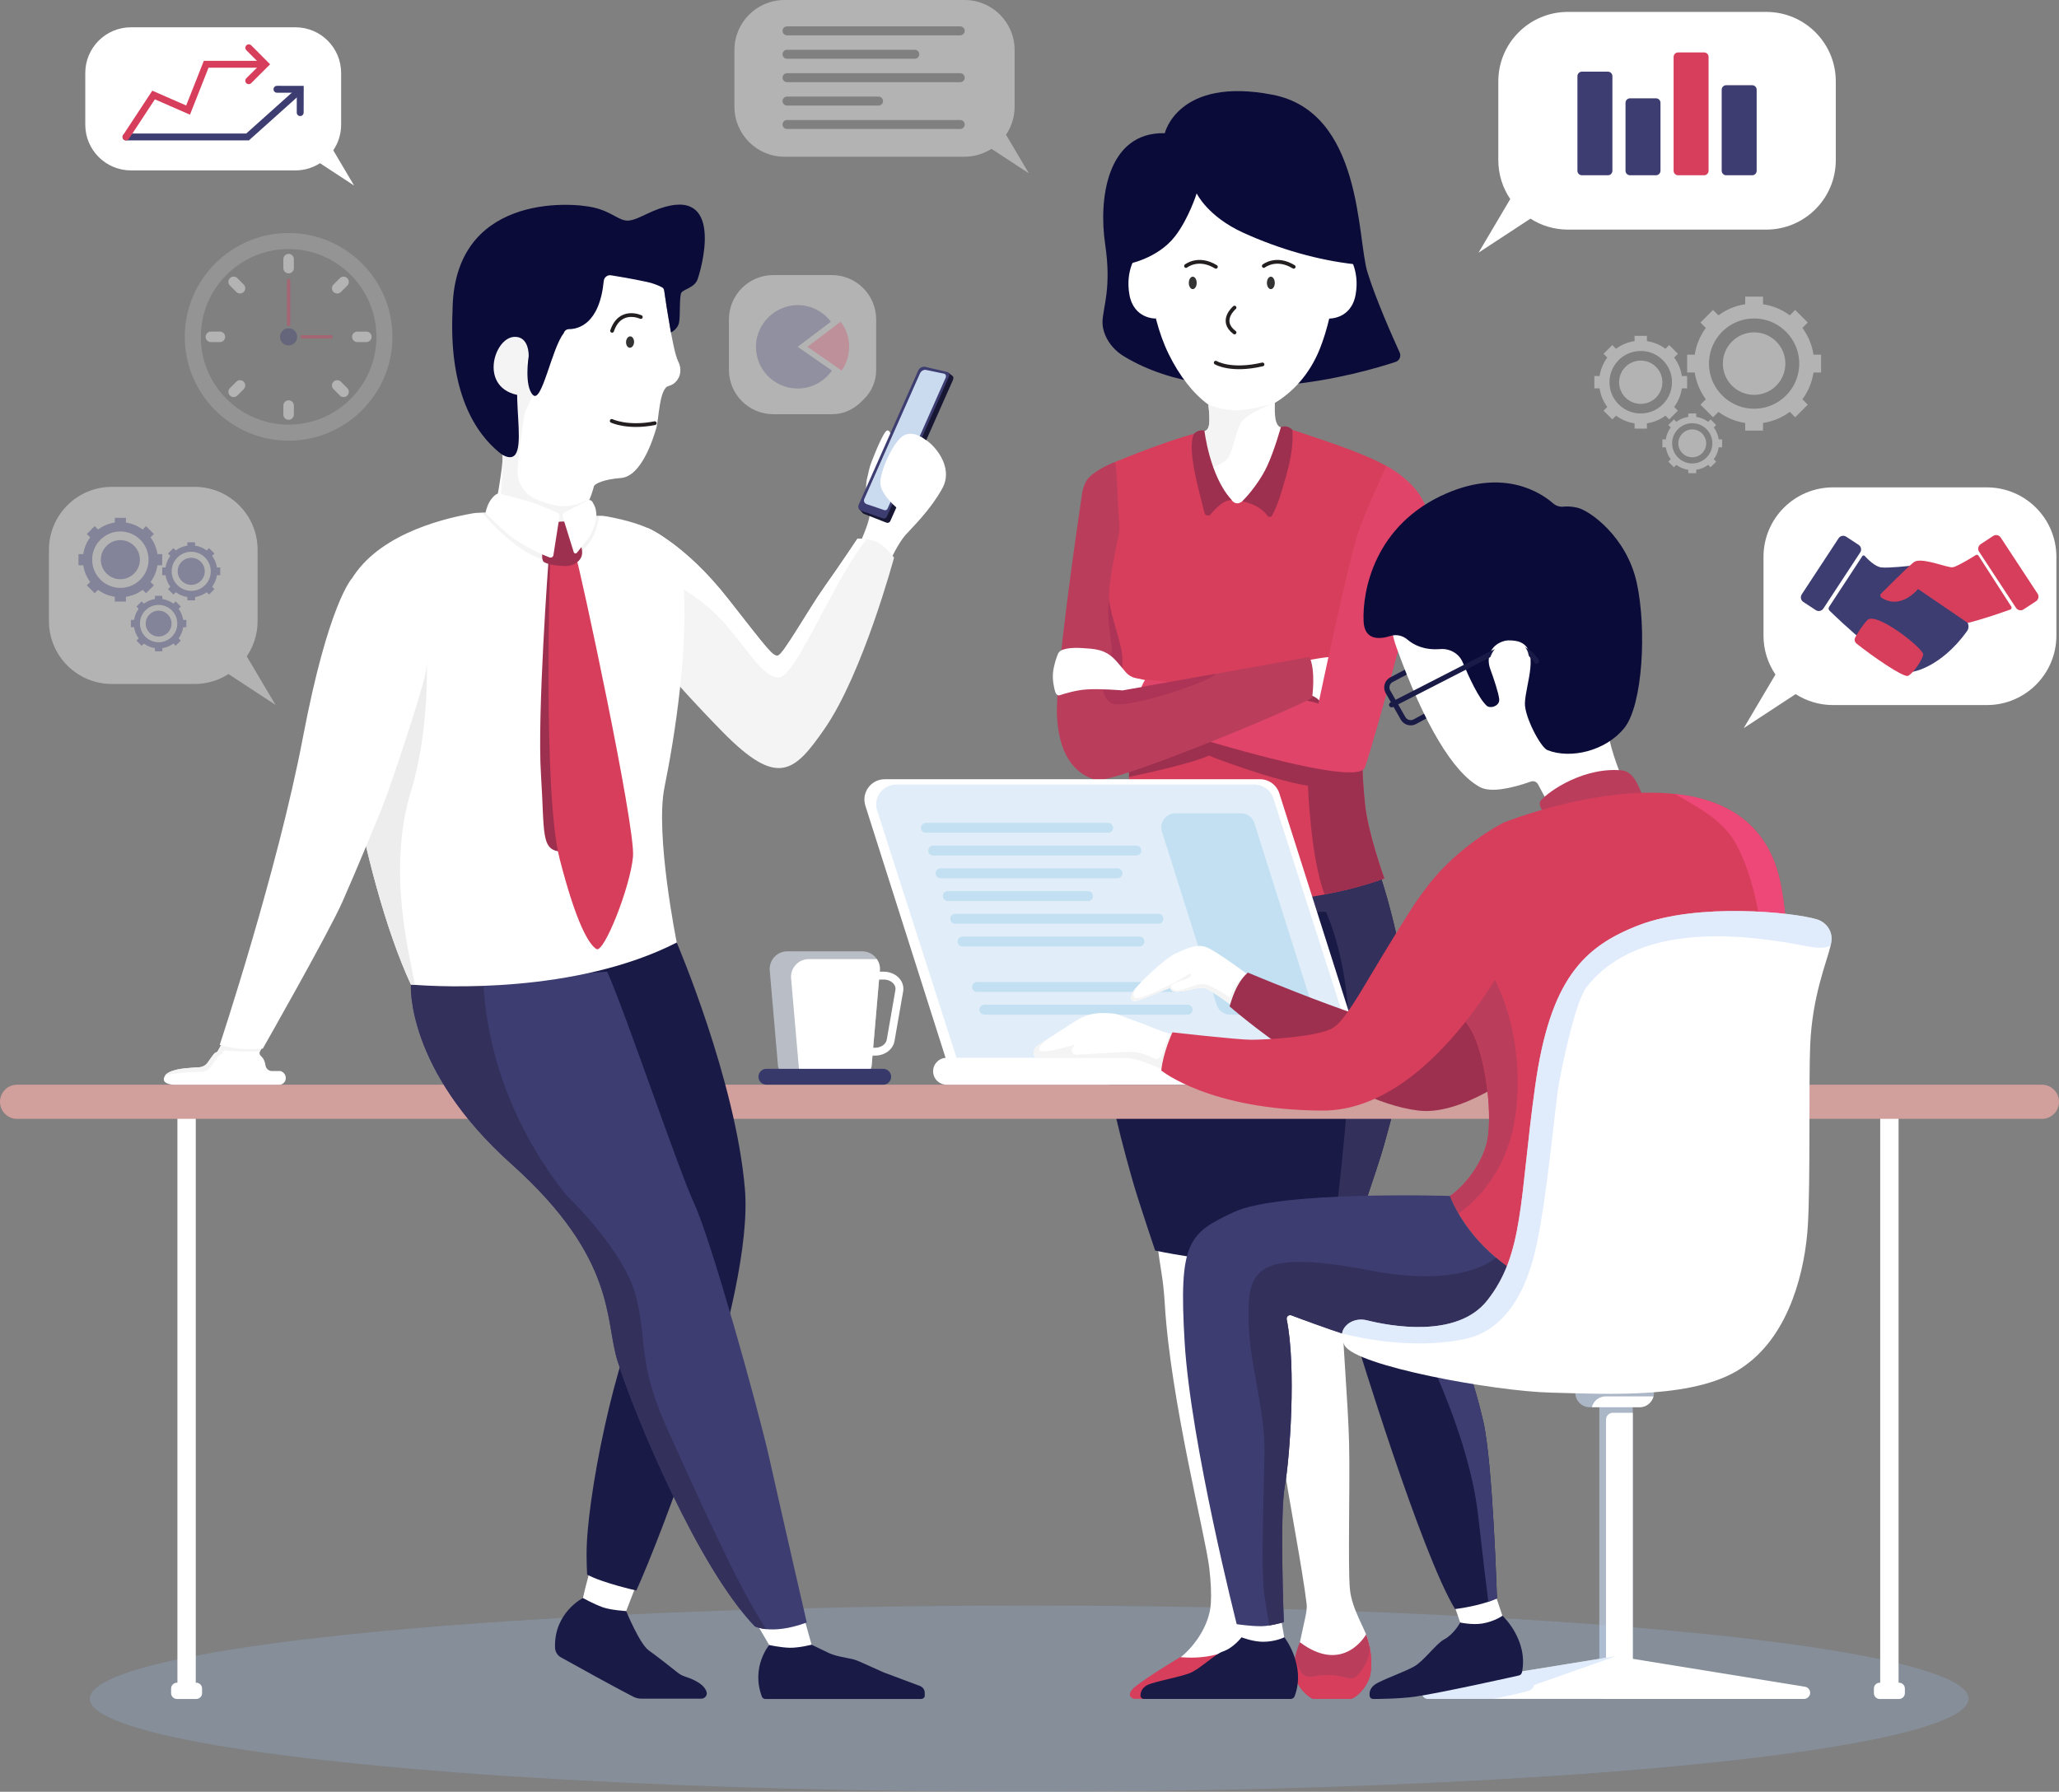<?xml version="1.0" encoding="utf-8"?>
<!-- Generator: Adobe Illustrator 16.0.0, SVG Export Plug-In . SVG Version: 6.00 Build 0)  -->
<!DOCTYPE svg PUBLIC "-//W3C//DTD SVG 1.1//EN" "http://www.w3.org/Graphics/SVG/1.1/DTD/svg11.dtd">
<svg version="1.1" id="OBJECTS" xmlns="http://www.w3.org/2000/svg" xmlns:xlink="http://www.w3.org/1999/xlink" x="0px" y="0px"
	 width="548.898px" height="477.697px" viewBox="0 0 548.898 477.697" enable-background="new 0 0 548.898 477.697"
	 xml:space="preserve">
<rect x="0" y="0" width="548.898" height="477.697" fill="#808080" stroke="none"/>
<g>
	<ellipse id="XMLID_397_" opacity="0.35" fill="#8FA9C9" cx="274.365" cy="452.875" rx="250.412" ry="24.822"/>
	<g>
		<path id="XMLID_453_" fill="#0B0B3A" d="M310.518,35.505c0,0,3.517-15.108,28.698-10.255
			c24.036,4.632,22.521,38.162,25.317,47.284c2.186,7.125,6.717,17.327,8.597,21.449c0.452,0.992-0.047,2.156-1.08,2.5
			c-8.884,2.953-46.595,14.015-72.315-1.414c-2.268-1.361-4.141-3.354-5.131-5.808c-0.444-1.099-0.748-2.33-0.693-3.586
			c0.175-4.02,2.447-8.915,0.699-20.627C292.861,53.335,294.959,35.155,310.518,35.505z"/>
		<path id="XMLID_458_" fill="#FFFFFF" d="M303.118,67.903c0,0-3.205,3.962-2.04,10.605c1.165,6.643,7.071,6.418,7.071,6.418
			l0.795-6.593l-1.749-11.595L303.118,67.903z"/>
		<path id="XMLID_459_" fill="#FFFFFF" d="M359.355,67.903c0,0,3.206,3.962,2.041,10.605c-1.167,6.643-7.071,6.418-7.071,6.418
			l-0.795-6.593l1.747-11.595L359.355,67.903z"/>
		<path id="XMLID_488_" fill="#FFFFFF" d="M365.112,439.196c0.167,0.982,0.141,1.692,0.098,3.986
			c-4.727,2.11-11.515,2.424-15.025,1.435c-2.089-0.592-3.678-1.25-4.545-2.667c0.819-3.823,1.79-8.305,2.216-10.221
			c0.419-1.889,0.601-3.091,0.476-4.07c-1.203-10.082-4.95-28.725-6.518-40.094c-1.58-11.355-5.091-39.688-5.369-43.675
			c-0.154-2.167-1.356-5.706-1.162-11.564c0.504-15.356,2.909-40.275,2.909-40.275s29.759-3.05,30.417,4.852
			s-8.56,35.829-8.56,35.829s-0.782,7.089-2.278,16.433c0,6.474,1.58,24.36,1.873,35.38c0.28,11.007-0.35,33.033,0.224,39.158
			c0.267,2.768,1.358,5.523,2.49,8.027C363.713,434.748,364.563,435.962,365.112,439.196z"/>
		<path id="XMLID_469_" fill="#FFFFFF" d="M308.479,330.873c0.731,7.382,1.567,8.909,2.036,16.795
			c1.518,25.541,10.831,61.611,11.858,70.365c0.449,3.827,0.581,6.939,0.41,9.539c-0.376,5.729-4.371,11.757-9.265,15.208
			c-5.644,3.979-11.107,6.863-9.469,8.128l10.918-2.545c3.238-0.754,6.336-1.983,9.207-3.657c3.997-2.333,11.073-2.193,13.815-5.029
			c0.212-9.906-3.059-9.629-3.407-15.922c-0.351-6.293-1.806-63.048-3.204-71.962c-0.526-3.354-0.423-2.848-1.022-6.256
			c-0.028-0.163-0.043-0.346-0.036-0.511c0.287-8.157,2.519-11.303,2.922-17.476C333.649,321.358,311.552,327.825,308.479,330.873z"
			/>
		<path id="XMLID_529_" fill="#1A1A47" d="M368.958,305.293c-1.623,5.816-9.314,28.122-9.314,28.122s-1.888,0.378-4.839,0.854
			c-5.327,0.895-14.109,2.14-21.311,2.14c-12.056,0-25.551-3.007-25.551-3.007s-4.182-12.377-5.763-17.788
			c-1.565-5.425-8.391-29.199-8.558-42.136c-0.14-10.362,2.992-29.605,4.251-36.835c0.308-1.791,0.503-2.84,0.503-2.84h69.687
			c0,0,5.538,16.069,6.964,33.145C375.909,277.645,373.572,288.833,368.958,305.293z"/>
		<path id="XMLID_526_" fill="#33305B" d="M368.958,305.293c-1.623,5.816-9.314,28.122-9.314,28.122s-1.888,0.378-4.839,0.854
			c1.26-9.244,4.798-36.569,4.951-55.197c0.181-22.726-6.293-36.011-6.293-36.011c-35.913,1.692-51.059-4.112-55.589-6.418
			c0.308-1.791,0.503-2.84,0.503-2.84h69.687c0,0,5.538,16.069,6.964,33.145C375.909,277.645,373.572,288.833,368.958,305.293z"/>
		<path id="XMLID_530_" fill="#D73E5C" d="M363.434,196.213c-0.363,6.824-0.363,9.705,0.436,18.025
			c0.726,7.665,5.172,19.957,5.172,19.957s-6.082,2.432-15.913,4.279c-13.496,2.572-34.04,4.056-55.604-3.272
			c0,0,3.344-12.055,3.456-28.052c0.026-2.182-0.016-4.435-0.141-6.741c-0.112-2.965-1.133-8.251-2.307-14.74
			c-0.225-1.217-0.448-2.475-0.672-3.776c-0.813-4.685-1.622-9.831-2.196-15.075c-0.573-5.259-0.922-10.615-0.783-15.719
			c-1.959-14.069,2.349-27.914,2.349-27.914s17.775-7.425,25.285-8.432c0,0,13.314-3.049,22.67,0.056
			c12.236,4.056,18.935,6.419,24.432,9.426c0.587,0.322,4.152,10.754,2.586,19.942c-2.293,13.467-5.677,31.941-7.495,43.045
			C363.98,191.653,363.505,194.911,363.434,196.213z"/>
		<path id="XMLID_524_" fill="#9E304F" d="M369.041,234.195c0,0-6.082,2.432-15.913,4.279c-3.749-9.664-4.448-28.976-4.448-28.976
			c-10.488-1.748-26.445-8.041-26.445-8.041c-4.195,1.986-17.172,4.825-21.255,5.692c0.026-2.182-0.016-4.435-0.141-6.741
			c-0.112-2.965-1.133-8.251-2.307-14.74c4.908-3.426,14.024,4.139,14.024,4.139l46.038-7.229c0,0,3.315,1.943,6.112,4.643
			c-0.727,4.433-1.202,7.691-1.273,8.993c-0.363,6.824-0.363,9.705,0.436,18.025C364.595,221.903,369.041,234.195,369.041,234.195z"
			/>
		<path id="XMLID_531_" fill="#FFFFFF" d="M357.365,60.323c0,6.755-1.356,22.459-5.594,32.864
			c-2.713,6.671-7.175,11.398-11.916,14.236c-0.055,2.699-0.111,6.251,1.776,6.545c0.546,1.203,1.23,1.51,0.866,3.398
			c-1.272,6.713-9.09,14.139-11.006,15.999c-1.915,1.859-3.117,0-3.117,0c-2.224-2.433-4.21-5.636-5.706-8.433
			c-0.966-1.818-1.722-3.468-2.196-4.629c-1.201-2.965,0.531-5.342,0.531-5.342c2.07-0.252,1.315-4.699,1.147-7.076
			c-4-2.854-7.775-7.734-10.587-13.467c-5.635-11.509-5.943-26.138-5.943-34.095c0-14.278,11.58-25.871,25.871-25.871
			C345.786,34.452,357.365,46.044,357.365,60.323z"/>
		<path id="XMLID_525_" fill="#F4F4F4" d="M339.507,107.549c-1.524,0.56-7.747,2.98-8.951,5.594
			c-1.356,3.007-2.125,7.874-3.397,9.245c-1.078,1.146-3.651,2.209-4.489,2.545c-0.966-1.818-1.722-3.468-2.196-4.629
			c-1.201-2.965,0.531-5.342,0.531-5.342c2.07-0.252,1.315-4.699,1.147-7.076c0,0,4.363,1.79,8.181,1.496
			C333.828,109.102,337.982,108.039,339.507,107.549z"/>
		<path id="XMLID_464_" fill="#FFFFFF" d="M348.962,175.979c0,0,4.107-0.788,5.418-0.788c1.312,0-2.446,11.756-2.446,11.756
			s-1.355-1.441-2.972-1.704c-1.618-0.262-1.006-9.133-1.006-9.133L348.962,175.979z"/>
		<path id="XMLID_461_" fill="#E04469" d="M369.62,124.229c0,0,11.699,6.014,10.999,15.104c-0.698,9.09-14.392,58.744-16.754,65.271
			c-2.361,6.525-62.028-13.285-62.028-13.285s1.863-7.981,3.496-10.168c0,0,40.788,4.34,46.15,6.438c0,0,8.272-39.39,10.837-46.383
			C364.883,134.213,369.62,124.229,369.62,124.229z"/>
		<path id="XMLID_528_" fill="#BA3E5C" d="M349.785,186.074c-6.195,3.496-53.31,23.075-57.673,21.858
			c-4.378-1.23-9.621-5.076-10.321-16.613c-0.614-10.238,5.315-50.583,6.699-59.925c0.182-1.231,0.867-3.146,1.762-4.028
			c0.294-0.293,0.602-0.629,0.91-0.867c2.993-2.266,6.067-3.315,6.067-3.315c0.588,1.329,0.435,6.783,1.161,16.362
			c0.085,1.09,0.015,2.182-0.209,3.245c-1.175,5.58-2.601,12.852-2.518,16.712c0,0.224,0.015,0.447,0.042,0.699
			c0.406,4.056,3.413,11.747,3.469,14.991c0.098,7.664,0.07,8.741,0.056,8.866c1.693-0.28,7.564-1.329,14.74-2.601
			c14.81-2.657,35.114-6.307,35.114-6.307C350.848,178.899,349.785,186.074,349.785,186.074z"/>
		<path id="XMLID_456_" fill="#0B0B3A" d="M300.379,70.467c0,0,8.186-1.382,12.907-7.517c3.635-4.72,5.732-11.392,5.732-11.392
			s2.861,6.147,12.476,10.518c9.614,4.37,20.055,7.341,29.781,8.391c0,0,0.636-22.375-6.706-31.466
			c-7.343-9.09-26.396-14.334-39.332-6.468C302.301,40.399,300.379,70.467,300.379,70.467z"/>
		<path id="XMLID_468_" fill="#DBDBDB" d="M337.085,431.734"/>
		<path id="XMLID_470_" fill="#D73E5C" d="M337.085,431.734c0,0-5.86,11.582-22.474,10.069c0,0-8.726,5.26-11.784,7.707
			c-3.06,2.447-0.962,3.407-0.437,3.407h13.102c1.024,0,2.01-0.336,2.813-0.97c1.2-0.946,3.36-2.478,6.547-4.128
			c2.847-1.473,4.576-2.159,6.517-2.719c0.594-0.173,1.208,0.206,1.314,0.815l0.771,7.001h3.612c0,0,0.873-5.054,1.098-11.143
			C339.128,437.841,339.784,435.306,337.085,431.734z"/>
		<polygon id="XMLID_480_" fill="#8C8C8C" points="348.044,448.46 349.967,452.917 359.844,452.917 360.63,448.46 		"/>
		<path id="XMLID_500_" fill="#BA3E5C" d="M365.309,446.622c-0.783,2.714-2.868,5.412-5.035,6.294h-10.307
			c-1.874-0.868-4.181-3.441-4.782-6.083c-0.377-1.665-0.225-3.47,0.083-5.021c0.463-2.253,1.259-3.987,1.259-3.987
			c11.679,8.77,17.662-2.083,17.662-2.083s0.533,1.176,0.924,3.161C365.504,440.819,365.756,443.49,365.309,446.622z"/>
		<path id="XMLID_498_" fill="#D73E5C" d="M365.309,446.622c-0.783,2.714-2.868,5.412-5.035,6.294h-10.307
			c-1.874-0.868-4.181-3.441-4.782-6.083c-0.377-1.665-0.225-3.47,0.083-5.021l0.015,0.014c0,0,0.448,2.165,1.47,3.841
			c0.68,1.117,2.041,1.567,3.318,1.291c2.566-0.557,6.032-0.567,8.974,0.354c0.891,0.277,1.888,0.188,2.59-0.426
			c0.548-0.478,0.952-1.106,1.485-1.73c0.6-1.035,2.025-2.873,1.993-5.609v-0.643C365.504,440.819,365.756,443.49,365.309,446.622z"
			/>
		<path id="XMLID_465_" fill="#9E304F" d="M321.088,114.796c0,0,1.347,12.061,7.285,18.573c0,0-1.97-0.65-5.634,3.758
			c-0.497,0.6-1.47,0.37-1.646-0.39c-1.137-4.903-4.862-16.91-2.791-21.084C318.303,115.653,319.358,114.412,321.088,114.796z"/>
		<path id="XMLID_452_" fill="#9E304F" d="M341.449,113.904c0,0-1.668,6.105-3.632,10.325c-2.476,5.322-6.622,9.402-6.622,9.402
			s4.578,0.848,6.697,3.863c0.351,0.5,1.021,0.38,1.303-0.162c1.376-2.652,2.16-5.056,3.691-10.519
			c1.745-6.225,1.816-9.64,1.612-12.219C344.499,114.595,343.295,113.12,341.449,113.904z"/>
		<path id="XMLID_523_" fill="#AD3457" d="M295.888,187.29c-4.772-4.072,0.923-11.844,0.518-14.557
			c-0.392-2.714-0.392-3.175-0.741-5.916c-0.167-1.301-0.433-4.699,0.042-6.615c0.406,4.056,3.413,11.747,3.469,14.991
			c0.098,7.664,0.07,8.741,0.056,8.866c1.693-0.28,17.492-3.111,24.666-4.383C325.574,180.558,299.102,190.031,295.888,187.29z"/>
		<path id="XMLID_462_" fill="#FFFFFF" d="M304.289,183.179l-5.051,0.888c0,0-5.735-0.499-9.463-0.266
			c-2.733,0.171-5.686,1.014-7.239,1.544c-0.581,0.197-1.01-0.25-1.208-0.83c-0.294-0.861-0.816-3.243-0.612-5.172
			c0.198-1.894,0.835-3.864,1.316-4.988c0.225-0.525,0.668-0.917,1.207-1.108c1.876-0.661,4.109-0.591,7.38-0.313
			c3.934,0.334,5.61,1.703,7.429,3.83l2.078,2.469c0.674,0.789,1.592,1.331,2.606,1.542l2.498,0.52c0,0-0.277,0.445-0.512,0.907
			C304.43,182.771,304.289,183.179,304.289,183.179z"/>
		<ellipse id="XMLID_483_" fill="#333333" cx="317.97" cy="75.427" rx="1.049" ry="1.661"/>
		<ellipse id="XMLID_485_" fill="#333333" cx="338.789" cy="75.427" rx="1.048" ry="1.661"/>
		<path id="XMLID_486_" fill="none" stroke="#231F20" stroke-linecap="round" stroke-miterlimit="10" d="M316.172,70.914
			c0,0,3.291-2.643,7.967,0.218"/>
		<path id="XMLID_487_" fill="none" stroke="#231F20" stroke-linecap="round" stroke-miterlimit="10" d="M336.909,70.914
			c0,0,3.293-2.643,7.97,0.218"/>
		<path id="XMLID_499_" fill="none" stroke="#231F20" stroke-linecap="round" stroke-miterlimit="10" d="M324.095,96.688
			c0,0,3.964,2.448,12.47,0.467"/>
		<path id="XMLID_501_" fill="none" stroke="#231F20" stroke-linecap="round" stroke-miterlimit="10" d="M329.107,82.004
			c0,0-4.195,3.496,0,6.643"/>
	</g>
	<g id="XMLID_609_">
		<rect id="XMLID_625_" x="47.296" y="296.786" fill="#FFFFFF" width="4.895" height="155.928"/>
		<path id="XMLID_624_" fill="#FFFFFF" d="M52.316,452.962h-5.144c-0.86,0-1.559-0.697-1.559-1.558v-1.225
			c0-0.859,0.698-1.56,1.559-1.56h5.144c0.86,0,1.558,0.7,1.558,1.56v1.225C53.874,452.265,53.176,452.962,52.316,452.962z"/>
		<rect id="XMLID_623_" x="501.234" y="296.786" fill="#FFFFFF" width="4.896" height="154.385"/>
		<path id="XMLID_622_" fill="#FFFFFF" d="M506.254,452.962h-5.144c-0.86,0-1.559-0.697-1.559-1.558v-1.225
			c0-0.859,0.698-1.56,1.559-1.56h5.144c0.859,0,1.558,0.7,1.558,1.56v1.225C507.812,452.265,507.113,452.962,506.254,452.962z"/>
		<path id="XMLID_610_" fill="#D19F9C" d="M544.343,298.3H4.556C2.041,298.3,0,296.26,0,293.745l0,0
			c0-2.517,2.041-4.556,4.556-4.556h539.787c2.517,0,4.556,2.039,4.556,4.556l0,0C548.898,296.26,546.859,298.3,544.343,298.3z"/>
	</g>
	<g>
		<g>
			<path id="XMLID_1_" opacity="0.4" fill="#FFFFFF" d="M206.16,73.332h15.573c6.542,0,11.845,5.304,11.845,11.845v13.409v0.074
				c-0.008,2.946-1.206,5.763-3.321,7.813l-0.724,0.703c-1.667,1.617-3.762,2.785-6.06,3.127c-0.568,0.084-1.148,0.128-1.74,0.128
				H206.16c-6.542,0-11.844-5.303-11.844-11.846V85.177C194.316,78.635,199.619,73.332,206.16,73.332z"/>
			<g opacity="0.3">
				<path fill="#3D3D72" d="M221.5,85.763c-2.033-2.684-5.247-4.423-8.875-4.418c-5.883,0.009-10.865,4.8-11.092,10.679
					c-0.245,6.34,4.824,11.557,11.108,11.557c3.786,0,7.124-1.894,9.131-4.783l-9.131-6.334L221.5,85.763z"/>
				<path fill="#D73E5C" d="M224.108,85.763l-8.858,6.7l9.131,6.334c1.25-1.798,1.987-3.978,1.987-6.334
					C226.369,89.943,225.521,87.626,224.108,85.763z"/>
			</g>
		</g>
		<g id="XMLID_597_">
			<path id="XMLID_602_" fill="#FFFFFF" d="M470.864,3.177h-52.908c-10.234,0-18.529,8.296-18.529,18.529v20.978
				c0,3.849,1.174,7.424,3.185,10.387l-8.459,14.296l13.844-9.076c2.877,1.841,6.289,2.922,9.96,2.922h52.908
				c10.233,0,18.53-8.296,18.53-18.529V21.707C489.395,11.473,481.098,3.177,470.864,3.177z"/>
			<path id="XMLID_601_" fill="#3D3D72" d="M428.648,46.727h-6.935c-0.659,0-1.194-0.535-1.194-1.195V20.301
				c0-0.66,0.535-1.194,1.194-1.194h6.935c0.659,0,1.194,0.535,1.194,1.194v25.231C429.843,46.191,429.308,46.727,428.648,46.727z"
				/>
			<path id="XMLID_600_" fill="#3D3D72" d="M441.469,46.727h-6.936c-0.66,0-1.194-0.535-1.194-1.195V27.41
				c0-0.66,0.534-1.195,1.194-1.195h6.936c0.659,0,1.192,0.535,1.192,1.195v18.122C442.661,46.191,442.128,46.727,441.469,46.727z"
				/>
			<path id="XMLID_599_" fill="#D73E5C" d="M454.286,46.727h-6.934c-0.659,0-1.194-0.535-1.194-1.195V15.173
				c0-0.66,0.535-1.194,1.194-1.194h6.934c0.66,0,1.194,0.535,1.194,1.194v30.358C455.48,46.191,454.946,46.727,454.286,46.727z"/>
			<path id="XMLID_598_" fill="#3D3D72" d="M467.105,46.727h-6.934c-0.659,0-1.194-0.535-1.194-1.195V23.914
				c0-0.66,0.535-1.194,1.194-1.194h6.934c0.66,0,1.195,0.535,1.195,1.194v21.618C468.301,46.191,467.766,46.727,467.105,46.727z"/>
		</g>
		<g id="XMLID_591_">
			<path id="XMLID_596_" fill="#FFFFFF" d="M34.917,7.277h43.841c6.728,0,12.182,5.454,12.182,12.181v13.79
				c0,2.531-0.773,4.88-2.095,6.829l5.561,9.397l-9.1-5.965c-1.893,1.21-4.135,1.921-6.548,1.921H34.917
				c-6.728,0-12.183-5.454-12.183-12.182v-13.79C22.734,12.731,28.189,7.277,34.917,7.277z"/>
			<g id="XMLID_595_">
				<path id="XMLID_511_" fill="#3D3D72" d="M66.347,37.433H33.589c-0.508,0-0.919-0.412-0.919-0.919
					c0-0.508,0.411-0.919,0.919-0.919h32.055l13.681-12.253c0.377-0.339,0.959-0.307,1.298,0.071
					c0.339,0.378,0.307,0.96-0.072,1.298L66.347,37.433z"/>
			</g>
			<g id="XMLID_594_">
				<path id="XMLID_467_" fill="#3D3D72" d="M80.029,30.939h-0.001c-0.508-0.001-0.919-0.413-0.917-0.921l0.01-5.288l-5.288-0.009
					c-0.508,0-0.919-0.413-0.918-0.921c0.001-0.507,0.413-0.917,0.919-0.917c0,0,0.001,0,0.002,0l7.126,0.012l-0.014,7.126
					C80.948,30.528,80.536,30.939,80.029,30.939z"/>
			</g>
			<g id="XMLID_593_">
				<path id="XMLID_466_" fill="#D73E5C" d="M66.311,22.44c-0.235,0-0.471-0.09-0.651-0.271c-0.358-0.36-0.356-0.941,0.003-1.3
					l3.746-3.732l-3.734-3.745c-0.358-0.36-0.357-0.942,0.002-1.301c0.359-0.357,0.941-0.357,1.3,0.002l5.03,5.048l-5.046,5.03
					C66.781,22.35,66.546,22.44,66.311,22.44z"/>
			</g>
			<g id="XMLID_592_">
				<path id="XMLID_449_" fill="#D73E5C" d="M33.587,37.433c-0.173,0-0.348-0.048-0.503-0.151c-0.425-0.279-0.542-0.849-0.264-1.273
					l7.782-11.833l9.03,3.951l4.706-11.915h15.181c0.508,0,0.919,0.412,0.919,0.919c0,0.508-0.412,0.92-0.919,0.92h-13.93
					l-4.947,12.524l-9.356-4.093l-6.93,10.537C34.181,37.288,33.887,37.433,33.587,37.433z"/>
			</g>
		</g>
		<g id="XMLID_584_">
			<path id="XMLID_590_" fill="#FFFFFF" d="M529.669,129.938h-41.021c-10.233,0-18.528,8.297-18.528,18.53v20.977
				c0,3.85,1.175,7.425,3.185,10.388l-8.459,14.296l13.842-9.076c2.879,1.841,6.291,2.922,9.961,2.922h41.021
				c10.235,0,18.53-8.296,18.53-18.53v-20.977C548.199,138.234,539.904,129.938,529.669,129.938z"/>
			<path id="XMLID_589_" fill="#3D3D72" d="M484.055,162.663l-3.313-2.178c-0.677-0.442-0.864-1.349-0.421-2.025l9.821-14.956
				c0.443-0.675,1.351-0.862,2.025-0.419l3.315,2.177c0.676,0.444,0.863,1.35,0.419,2.025l-9.821,14.956
				C485.639,162.918,484.731,163.106,484.055,162.663z"/>
			<path id="XMLID_588_" fill="#D73E5C" d="M539.448,162.471l3.317-2.177c0.674-0.444,0.863-1.35,0.419-2.025l-9.822-14.956
				c-0.442-0.675-1.35-0.863-2.024-0.42l-3.315,2.178c-0.675,0.443-0.863,1.349-0.42,2.025l9.823,14.956
				C537.868,162.727,538.773,162.916,539.448,162.471z"/>
			<path id="XMLID_587_" fill="#3D3D72" d="M496.475,148.254l-8.869,13.546c-0.206,0.315-0.161,0.73,0.106,0.994
				c2.654,2.592,16.067,15.434,22.218,16.294c0,0,7.353-1.018,14.423-10.779c0.316-0.438,0.484-0.989,0.406-1.523
				c-0.032-0.211-0.089-0.451-0.185-0.714c-0.383-1.052-15.505-15.213-15.505-15.213s-5.313,0.617-7.466,0.426
				c-1.695-0.151-3.724-2.209-4.51-3.08C496.921,148.012,496.615,148.037,496.475,148.254z"/>
			<path id="XMLID_586_" fill="#D73E5C" d="M527.463,148.179l8.718,13.549c0.182,0.29,0.053,0.671-0.269,0.786
				c-1.881,0.674-7.779,2.726-11.338,3.556l-13.256-9.044c0,0-4.496,5.675-9.696,2.349c-0.393-0.252-0.468-0.801-0.139-1.132
				c1.805-1.804,7.143-7.121,8.686-8.348c1.688-1.341,7.324,0.876,9.771,1.316c0.4,0.071,0.814,0.023,1.19-0.134
				c1.885-0.792,4.493-2.403,5.553-3.076C526.948,147.832,527.296,147.914,527.463,148.179z"/>
			<path id="XMLID_585_" fill="#D73E5C" d="M494.917,171.578c-0.497-0.396-0.636-1.081-0.335-1.639
				c0.596-1.094,1.702-2.941,3.193-4.587c2.297-2.536,15.218,7.705,14.931,9.189c-0.287,1.484-2.776,5.12-4.067,5.646
				C507.429,180.681,499.252,175.047,494.917,171.578z"/>
		</g>
		<path opacity="0.4" fill="#FFFFFF" d="M268.189,35.921c1.446-2.132,2.293-4.706,2.293-7.478V13.341
			C270.482,5.973,264.509,0,257.141,0h-48.014c-7.368,0-13.34,5.973-13.34,13.341v15.102c0,7.367,5.972,13.34,13.34,13.34h48.014
			c2.643,0,5.099-0.779,7.171-2.104l9.967,6.535L268.189,35.921z M255.982,34.387h-46.169c-0.658,0-1.197-0.539-1.197-1.196
			c0-0.659,0.539-1.196,1.197-1.196h46.169c0.658,0,1.198,0.538,1.198,1.196C257.18,33.848,256.641,34.387,255.982,34.387z
			 M208.616,26.949c0-0.658,0.539-1.197,1.197-1.197h24.393c0.658,0,1.196,0.539,1.196,1.197c0,0.659-0.538,1.198-1.196,1.198
			h-24.393C209.155,28.146,208.616,27.607,208.616,26.949z M255.982,21.905h-46.169c-0.658,0-1.197-0.539-1.197-1.197
			s0.539-1.197,1.197-1.197h46.169c0.658,0,1.198,0.538,1.198,1.197S256.641,21.905,255.982,21.905z M208.616,14.466
			c0-0.658,0.539-1.197,1.197-1.197h34.057c0.658,0,1.197,0.539,1.197,1.197c0,0.658-0.539,1.197-1.197,1.197h-34.057
			C209.155,15.664,208.616,15.125,208.616,14.466z M255.982,9.422h-46.169c-0.658,0-1.197-0.539-1.197-1.197
			s0.539-1.197,1.197-1.197h46.169c0.658,0,1.198,0.539,1.198,1.197S256.641,9.422,255.982,9.422z"/>
		<g>
			<path id="XMLID_7_" opacity="0.4" fill="#FFFFFF" d="M29.828,129.798h22.061c9.268,0,16.782,7.513,16.782,16.781v18.999
				c0,3.486-1.065,6.724-2.884,9.406l7.66,12.948l-12.536-8.22c-2.607,1.668-5.698,2.646-9.022,2.646H29.828
				c-9.268,0-16.782-7.513-16.782-16.781v-18.999C13.046,137.311,20.56,129.798,29.828,129.798z"/>
			<g opacity="0.4">
				<g>
					<path fill="#3D3D72" d="M44.125,153.348c0.171,1.145,0.622,2.198,1.282,3.089l-0.624,0.622l1.456,1.455l0.622-0.623
						c0.89,0.659,1.945,1.11,3.089,1.281v0.879h2.058v-0.878c1.146-0.17,2.199-0.621,3.089-1.28l0.623,0.622l1.455-1.455
						l-0.622-0.622c0.658-0.891,1.109-1.944,1.28-3.089h0.879v-2.058h-0.878c-0.17-1.146-0.621-2.2-1.281-3.089l0.622-0.623
						l-1.455-1.455l-0.621,0.622c-0.892-0.659-1.945-1.11-3.091-1.28v-0.878H49.95v0.878c-1.145,0.17-2.199,0.621-3.089,1.28
						l-0.622-0.622l-1.456,1.455l0.624,0.623c-0.66,0.89-1.111,1.944-1.282,3.089h-0.877v2.058H44.125z M50.305,147.153
						c3.412-0.429,6.276,2.443,5.839,5.853c-0.304,2.378-2.269,4.272-4.654,4.498c-3.279,0.31-6.007-2.422-5.694-5.702
						C46.025,149.414,47.925,147.452,50.305,147.153z"/>
					<circle fill="#3D3D72" cx="50.98" cy="152.319" r="3.608"/>
				</g>
				<g>
					<path fill="#3D3D72" d="M35.74,167.236c0.163,1.094,0.593,2.101,1.222,2.952l-0.594,0.594l1.39,1.39l0.594-0.594
						c0.85,0.63,1.857,1.06,2.952,1.223v0.84h1.967v-0.839c1.094-0.164,2.101-0.593,2.951-1.224l0.595,0.594l1.39-1.39l-0.594-0.594
						c0.629-0.851,1.06-1.857,1.224-2.952h0.84v-1.967h-0.84c-0.163-1.094-0.594-2.1-1.224-2.951l0.594-0.594l-1.39-1.391
						l-0.595,0.594c-0.85-0.629-1.857-1.06-2.951-1.222v-0.841h-1.967v0.841c-1.095,0.163-2.102,0.593-2.952,1.223l-0.594-0.595
						l-1.39,1.391l0.594,0.594c-0.629,0.851-1.06,1.857-1.224,2.951H34.9v1.967H35.74z M41.644,161.317
						c3.26-0.409,5.995,2.335,5.579,5.592c-0.291,2.272-2.167,4.083-4.448,4.298c-3.133,0.296-5.74-2.314-5.439-5.448
						C37.554,163.478,39.369,161.603,41.644,161.317z"/>
					<circle fill="#3D3D72" cx="42.288" cy="166.253" r="3.448"/>
				</g>
				<g>
					<path fill="#3D3D72" d="M22.192,150.701c0.247,1.653,0.896,3.173,1.849,4.459l-0.899,0.898l2.1,2.1l0.899-0.897
						c1.285,0.952,2.806,1.602,4.459,1.848v1.269h2.97v-1.268c1.654-0.246,3.174-0.896,4.46-1.849l0.898,0.897l2.1-2.1l-0.898-0.898
						c0.952-1.285,1.602-2.806,1.849-4.459h1.269v-2.971h-1.269c-0.246-1.653-0.897-3.174-1.848-4.46l0.897-0.897l-2.1-2.101
						l-0.898,0.897c-1.286-0.951-2.806-1.602-4.46-1.848v-1.269H30.6v1.269c-1.654,0.246-3.174,0.897-4.459,1.848l-0.899-0.898
						l-2.1,2.101l0.899,0.897c-0.952,1.286-1.604,2.807-1.849,4.46h-1.268v2.971H22.192z M31.112,141.758
						c4.923-0.62,9.059,3.529,8.428,8.448c-0.44,3.433-3.273,6.166-6.72,6.493c-4.732,0.448-8.672-3.496-8.217-8.229
						C24.934,145.022,27.676,142.191,31.112,141.758z"/>
					<circle fill="#3D3D72" cx="32.085" cy="149.215" r="5.209"/>
				</g>
			</g>
		</g>
		<g opacity="0.4">
			<g>
				<path fill="#FFFFFF" d="M449.765,103.55v-3.292h-1.405c-0.273-1.833-0.995-3.519-2.049-4.943l0.994-0.995l-2.328-2.329
					l-0.995,0.996c-1.424-1.055-3.108-1.775-4.942-2.049v-1.406h-3.292v1.406c-1.832,0.272-3.519,0.994-4.942,2.048l-0.994-0.995
					l-2.328,2.329l0.994,0.994c-1.054,1.425-1.776,3.11-2.048,4.943h-1.405v3.292h1.405c0.272,1.833,0.994,3.518,2.048,4.943
					l-0.994,0.995l2.328,2.328l0.994-0.996c1.426,1.056,3.11,1.777,4.942,2.049v1.406h3.292v-1.407
					c1.834-0.272,3.519-0.994,4.942-2.048l0.995,0.996l2.328-2.328l-0.996-0.996c1.055-1.424,1.775-3.109,2.05-4.942H449.765z
					 M445.687,101.079c0.504,5.246-3.862,9.616-9.107,9.12c-3.819-0.361-6.96-3.392-7.447-7.196
					c-0.699-5.453,3.883-10.049,9.342-9.363C442.28,94.119,445.32,97.258,445.687,101.079z"/>
				<circle fill="#FFFFFF" cx="437.394" cy="101.905" r="5.772"/>
			</g>
			<g>
				<path fill="#FFFFFF" d="M459.09,119.258v-2.119h-0.904c-0.177-1.18-0.64-2.265-1.32-3.181l0.642-0.641l-1.498-1.498
					l-0.641,0.641c-0.917-0.679-2.001-1.142-3.181-1.318v-0.905h-2.119v0.904c-1.179,0.176-2.264,0.64-3.181,1.319l-0.641-0.641
					l-1.498,1.498l0.64,0.641c-0.678,0.916-1.142,2.001-1.317,3.181h-0.905v2.119h0.905c0.176,1.18,0.64,2.265,1.319,3.181
					l-0.642,0.64l1.498,1.498l0.641-0.64c0.917,0.678,2.002,1.142,3.181,1.318v0.905h2.119v-0.905
					c1.18-0.176,2.264-0.64,3.181-1.318l0.641,0.64l1.498-1.498l-0.642-0.64c0.681-0.917,1.144-2.001,1.32-3.181H459.09z
					 M456.466,117.667c0.323,3.376-2.487,6.189-5.861,5.87c-2.459-0.233-4.479-2.184-4.794-4.631
					c-0.449-3.509,2.499-6.468,6.012-6.026C454.273,113.188,456.229,115.208,456.466,117.667z"/>
				<circle fill="#FFFFFF" cx="451.128" cy="118.199" r="3.715"/>
			</g>
			<g>
				<path fill="#FFFFFF" d="M485.478,99.316v-4.753h-2.029c-0.394-2.645-1.435-5.078-2.958-7.134l1.438-1.437l-3.36-3.36
					l-1.437,1.436c-2.056-1.521-4.488-2.562-7.135-2.956v-2.03h-4.752v2.029c-2.646,0.394-5.077,1.435-7.134,2.957l-1.436-1.436
					l-3.36,3.36l1.436,1.437c-1.522,2.055-2.563,4.489-2.957,7.134h-2.028v4.753h2.028c0.396,2.645,1.437,5.077,2.957,7.133
					l-1.436,1.436l3.36,3.36l1.436-1.436c2.057,1.523,4.489,2.563,7.134,2.957v2.029h4.752v-2.03
					c2.645-0.395,5.079-1.435,7.135-2.957l1.437,1.437l3.36-3.36l-1.438-1.437c1.522-2.056,2.563-4.488,2.958-7.132H485.478z
					 M479.592,95.747c0.727,7.573-5.575,13.881-13.146,13.165c-5.512-0.521-10.047-4.896-10.75-10.387
					c-1.009-7.871,5.604-14.505,13.482-13.515C474.675,85.702,479.062,90.231,479.592,95.747z"/>
				<circle fill="#FFFFFF" cx="467.621" cy="96.94" r="8.333"/>
			</g>
		</g>
		<g>
			<path id="XMLID_555_" opacity="0.58" fill="#E1EBF9" d="M234.558,258.738l-2.195,25.411c-0.084,1.049-0.965,1.859-2.028,1.859
				h-20.908c-1.062,0-1.943-0.811-2.028-1.859l-2.194-25.411c-0.237-2.74,1.915-5.104,4.671-5.104h19.998
				c1.635,0,3.063,0.825,3.901,2.083C234.349,256.571,234.656,257.62,234.558,258.738z"/>
			<path id="XMLID_552_" fill="#FFFFFF" d="M234.558,258.738l-2.195,25.411c-0.084,1.049-0.965,1.859-2.028,1.859h-17.257
				l-2.182-25.188c-0.238-2.74,1.93-5.104,4.686-5.104h18.194C234.349,256.571,234.656,257.62,234.558,258.738z"/>
			<g id="XMLID_399_">
				<path id="XMLID_518_" fill="#FFFFFF" d="M233.272,281.432h-2.986c-0.579,0-1.049-0.471-1.049-1.05s0.47-1.048,1.049-1.048h2.986
					c1.568,0,2.911-0.921,3.124-2.142l2.305-13.244c0.13-0.747-0.194-1.323-0.489-1.673c-0.59-0.703-1.575-1.122-2.634-1.122h-5.292
					c-0.579,0-1.049-0.469-1.049-1.049c0-0.579,0.47-1.049,1.049-1.049h5.292c1.672,0,3.256,0.699,4.239,1.867
					c0.824,0.98,1.161,2.183,0.951,3.388l-2.306,13.241C238.071,279.799,235.889,281.432,233.272,281.432z"/>
			</g>
			<path id="XMLID_400_" fill="#37396B" d="M235.449,289.189h-31.138c-1.168,0-2.116-0.948-2.116-2.116l0,0
				c0-1.169,0.948-2.116,2.116-2.116h31.138c1.168,0,2.116,0.947,2.116,2.116l0,0C237.565,288.241,236.617,289.189,235.449,289.189z
				"/>
		</g>
		<g>
			<g opacity="0.4">
				<g opacity="0.4">
					<path fill="#FFFFFF" d="M76.938,117.484c-15.262,0-27.678-12.417-27.678-27.678c0-15.261,12.416-27.679,27.678-27.679
						c15.26,0,27.678,12.417,27.678,27.679C104.616,105.067,92.199,117.484,76.938,117.484z M76.938,66.399
						c-12.907,0-23.407,10.5-23.407,23.407s10.5,23.406,23.407,23.406c12.906,0,23.406-10.5,23.406-23.406
						S89.845,66.399,76.938,66.399z"/>
				</g>
				<g>
					<path fill="#FFFFFF" d="M93.857,89.806L93.857,89.806c0-0.771,0.63-1.402,1.401-1.402h2.402c0.771,0,1.401,0.631,1.401,1.402
						l0,0c0,0.771-0.63,1.401-1.401,1.401h-2.402C94.487,91.208,93.857,90.577,93.857,89.806z"/>
					<path fill="#FFFFFF" d="M54.813,89.806L54.813,89.806c0-0.771,0.631-1.402,1.401-1.402h2.404c0.77,0,1.401,0.631,1.401,1.402
						l0,0c0,0.771-0.631,1.401-1.401,1.401h-2.404C55.444,91.208,54.813,90.577,54.813,89.806z"/>
				</g>
				<g>
					<path fill="#FFFFFF" d="M76.938,106.725L76.938,106.725c0.771,0,1.403,0.63,1.403,1.402v2.402c0,0.771-0.631,1.401-1.403,1.401
						l0,0c-0.771,0-1.401-0.631-1.401-1.401v-2.402C75.536,107.355,76.167,106.725,76.938,106.725z"/>
					<path fill="#FFFFFF" d="M76.938,67.681L76.938,67.681c0.771,0,1.403,0.631,1.403,1.402v2.402c0,0.771-0.631,1.402-1.403,1.402
						l0,0c-0.771,0-1.401-0.63-1.401-1.402v-2.402C75.536,68.312,76.167,67.681,76.938,67.681z"/>
				</g>
				<g>
					<path fill="#FFFFFF" d="M64.974,101.769L64.974,101.769c0.546,0.546,0.546,1.438,0,1.983l-1.698,1.699
						c-0.546,0.545-1.438,0.545-1.983,0l0,0c-0.544-0.545-0.544-1.437,0-1.982l1.7-1.699
						C63.538,101.224,64.429,101.224,64.974,101.769z"/>
					<path fill="#FFFFFF" d="M92.583,74.162L92.583,74.162c0.545,0.545,0.545,1.437,0,1.982l-1.7,1.699
						c-0.545,0.545-1.437,0.545-1.982,0l0,0c-0.545-0.545-0.545-1.438,0-1.982l1.699-1.699
						C91.145,73.617,92.037,73.617,92.583,74.162z"/>
				</g>
				<g>
					<path fill="#FFFFFF" d="M64.974,77.843L64.974,77.843c-0.545,0.545-1.437,0.545-1.981,0l-1.7-1.699
						c-0.544-0.545-0.544-1.437,0-1.982l0,0c0.546-0.545,1.438-0.545,1.983,0l1.698,1.699
						C65.521,76.405,65.521,77.297,64.974,77.843z"/>
					<path fill="#FFFFFF" d="M92.583,105.45L92.583,105.45c-0.546,0.545-1.438,0.545-1.983,0l-1.699-1.699
						c-0.545-0.545-0.545-1.437,0-1.983l0,0c0.545-0.544,1.437-0.544,1.982,0l1.7,1.699
						C93.128,104.013,93.128,104.905,92.583,105.45z"/>
				</g>
			</g>
			<g opacity="0.4">
				<circle fill="#3D3D72" cx="76.938" cy="89.806" r="2.29"/>
				<path fill="#D73E5C" d="M76.938,86.938L76.938,86.938c-0.246,0-0.444-0.199-0.444-0.445V74.791c0-0.246,0.198-0.445,0.444-0.445
					l0,0c0.246,0,0.445,0.2,0.445,0.445v11.702C77.383,86.739,77.183,86.938,76.938,86.938z"/>
				<path fill="#D73E5C" d="M80.095,89.806L80.095,89.806c0-0.246,0.199-0.445,0.445-0.445h7.729c0.247,0,0.446,0.199,0.446,0.445
					l0,0c0,0.245-0.199,0.444-0.446,0.444h-7.729C80.294,90.25,80.095,90.051,80.095,89.806z"/>
			</g>
		</g>
	</g>
	<g>
		<path id="XMLID_401_" fill="#FFFFFF" d="M364.15,284.141H252.745l-22.054-69.336c-1.111-3.492,1.496-7.055,5.16-7.055h100.043
			c2.357,0,4.445,1.526,5.159,3.773L364.15,284.141z"/>
		<path id="XMLID_402_" fill="#E1EDF9" d="M362.351,284.141H255.682l-21.847-68.055c-1.101-3.427,1.482-6.924,5.111-6.924h95.413
			c2.336,0,4.403,1.497,5.111,3.703L362.351,284.141z"/>
		<path id="XMLID_550_" fill="#C2E0F2" d="M295.43,222.025h-48.599c-0.724,0-1.311-0.587-1.311-1.311l0,0
			c0-0.724,0.587-1.312,1.311-1.312h48.599c0.723,0,1.311,0.587,1.311,1.312l0,0C296.74,221.438,296.152,222.025,295.43,222.025z"/>
		<path id="XMLID_549_" fill="#C2E0F2" d="M302.954,228.085h-54.191c-0.724,0-1.311-0.586-1.311-1.311l0,0
			c0-0.724,0.587-1.312,1.311-1.312h54.191c0.723,0,1.311,0.588,1.311,1.312l0,0C304.265,227.499,303.677,228.085,302.954,228.085z"
			/>
		<path id="XMLID_547_" fill="#C2E0F2" d="M297.934,234.146h-47.198c-0.724,0-1.311-0.587-1.311-1.311l0,0
			c0-0.725,0.587-1.312,1.311-1.312h47.198c0.724,0,1.312,0.587,1.312,1.312l0,0C299.245,233.559,298.657,234.146,297.934,234.146z"
			/>
		<path id="XMLID_546_" fill="#C2E0F2" d="M290.067,240.207h-37.409c-0.724,0-1.311-0.588-1.311-1.312l0,0
			c0-0.724,0.587-1.312,1.311-1.312h37.409c0.724,0,1.311,0.587,1.311,1.312l0,0C291.378,239.619,290.791,240.207,290.067,240.207z"
			/>
		<path id="XMLID_545_" fill="#C2E0F2" d="M308.831,246.265H254.64c-0.725,0-1.311-0.586-1.311-1.312l0,0
			c0-0.724,0.586-1.311,1.311-1.311h54.191c0.724,0,1.311,0.587,1.311,1.311l0,0C310.142,245.679,309.555,246.265,308.831,246.265z"
			/>
		<path id="XMLID_544_" fill="#C2E0F2" d="M303.778,252.327h-47.2c-0.725,0-1.311-0.589-1.311-1.312l0,0
			c0-0.723,0.586-1.312,1.311-1.312h47.2c0.723,0,1.31,0.589,1.31,1.312l0,0C305.088,251.738,304.501,252.327,303.778,252.327z"/>
		<path id="XMLID_542_" fill="#C2E0F2" d="M314.637,264.446h-54.19c-0.725,0-1.311-0.586-1.311-1.312l0,0
			c0-0.724,0.586-1.312,1.311-1.312h54.19c0.725,0,1.312,0.588,1.312,1.312l0,0C315.948,263.86,315.361,264.446,314.637,264.446z"/>
		<path id="XMLID_539_" fill="#C2E0F2" d="M316.611,270.506h-54.193c-0.724,0-1.311-0.587-1.311-1.312l0,0
			c0-0.723,0.587-1.311,1.311-1.311h54.193c0.724,0,1.311,0.588,1.311,1.311l0,0C317.922,269.919,317.335,270.506,316.611,270.506z"
			/>
		<path id="XMLID_405_" fill="#C2E0F2" d="M345.426,270.506H327.92c-1.63,0-3.072-1.057-3.564-2.613l-14.594-46.188
			c-0.761-2.41,1.038-4.866,3.567-4.866h17.503c1.632,0,3.074,1.057,3.565,2.613l14.592,46.188
			C349.751,268.05,347.952,270.506,345.426,270.506z"/>
		<path id="XMLID_403_" fill="#FFFFFF" d="M373.487,289.189H252.336c-1.979,0-3.584-1.604-3.584-3.584l0,0
			c0-1.978,1.604-3.583,3.584-3.583h121.151c1.978,0,3.583,1.605,3.583,3.583l0,0C377.07,287.584,375.465,289.189,373.487,289.189z"
			/>
		<g id="XMLID_404_">
			<path id="XMLID_419_" fill="#1A1A47" d="M376.079,193.387c-1.059,0-2.093-0.552-2.648-1.528l-4.03-7.088
				c-0.41-0.719-0.506-1.553-0.276-2.347c0.232-0.794,0.765-1.445,1.495-1.832l11.219-5.924c1.454-0.771,3.287-0.22,4.078,1.23
				l3.828,7.03c0.388,0.71,0.473,1.53,0.245,2.308c-0.229,0.777-0.748,1.417-1.461,1.806l-11.017,5.983
				C377.059,193.27,376.565,193.387,376.079,193.387z M383.247,175.716c-0.257,0-0.516,0.06-0.756,0.188l-11.219,5.924
				c-0.395,0.209-0.68,0.56-0.806,0.987c-0.125,0.428-0.072,0.877,0.149,1.264v0.001l4.03,7.088
				c0.437,0.768,1.419,1.047,2.199,0.627l11.016-5.984c0.384-0.208,0.662-0.553,0.785-0.972c0.125-0.418,0.077-0.86-0.133-1.243
				l-3.827-7.03C384.392,176.026,383.827,175.716,383.247,175.716z"/>
		</g>
		<path id="XMLID_538_" fill="#FFFFFF" d="M330.102,266.667c-0.783,1.007-1.412,1.649-1.412,1.649s-5.874-4.446-7.511-4.866
			c-1.622-0.405-5.118,0.881-7.104,0.993c-1.985,0.126-2.152-1.064-2.152-1.064s-7.58,3.161-8.797,3.456
			c-1.231,0.294-2.042-0.113-1.287-2.042c0.168-0.419,0.673-1.091,1.398-1.902l0.014-0.013c2.588-2.923,7.916-7.595,9.832-8.518
			c2.448-1.16,5.775-2.853,8.446-1.859c2.685,0.993,11.369,7.51,11.369,7.51C333.15,262.248,331.416,264.975,330.102,266.667z"/>
		<path id="XMLID_533_" fill="#F4F4F4" d="M331.906,260.401l-1.805,6.267c-0.783,1.007-1.412,1.649-1.412,1.649
			s-5.874-4.446-7.511-4.866c-1.622-0.405-5.118,0.881-7.104,0.993c-1.985,0.126-2.152-1.064-2.152-1.064s-7.58,3.161-8.797,3.456
			c-1.231,0.294-2.042-0.113-1.287-2.042c0.168-0.419,0.673-1.091,1.398-1.902c-0.642,0.89-1.355,1.806-0.932,2.938
			c0.513,1.38,8.648-2.499,14.525-6.043c0.091-0.055,0.563-0.289,0.729-0.016c0.106,0.187-0.234,0.564-0.323,0.66
			c-0.979,1.05-5.908,1.421-4.908,2.991c1.405,2.211,6.461-1.845,9.23-0.938c2.769,0.909,6.236,3.441,6.236,3.441
			S329.374,261.212,331.906,260.401z"/>
		<path id="XMLID_406_" fill="#9E304F" d="M327.796,268.321c0,0,28.813,25.201,50.374,27.767
			c21.56,2.563,57.921-38.343,57.921-38.343s-2.29-21.791-15.733-19.228c-13.445,2.562-31.466,34.961-39.274,36.476
			s-48.407-15.69-48.407-15.69s-1.155,0.813-2.513,3.092C328.699,264.854,327.796,268.321,327.796,268.321z"/>
		<path id="XMLID_407_" fill="#FFFFFF" d="M425.834,144.12c-7.886-9.026-19.54-9.997-28.537-9.002
			c-11.814,1.306-22.08,9.272-25.492,20.658c-1.473,4.919-1.758,10.676,0.538,17.013c7.342,20.278,15.032,33.214,22.2,37.06
			c2.735,1.467,7.966,0.489,13.555-1.475c0.736-0.258,1.551,0.046,1.918,0.734l2.357,4.411l20.744-4.487
			c0,0-2.669-5.778-4.084-11.845C432.049,193.38,440.26,160.632,425.834,144.12z"/>
		<path id="XMLID_408_" fill="#0B0B3A" d="M383.913,173.05c2.577-0.204,5.025,1.154,6.027,3.539
			c1.705,4.058,4.339,9.735,6.409,11.583c0.425,0.379,1.359,0.508,2.278,0.022c0.91-0.48,1.095-1.259,1.043-1.77
			c-0.18-1.753-1.478-5.554-2.397-8.082c-1.178-3.239,0.219-6.668,4.086-7.535c0.699-0.157,2.476-0.064,3.373,0.208
			c6.133,1.861,1.909,11.477,1.785,16.501c-0.089,3.541,4.15,11.746,6.03,12.484c6.162,2.418,15.5,0.233,20.452-5.885
			c4.954-6.118,6.031-26.571,3.322-38.808c-2.71-12.236-12.499-19.141-15.733-19.928c-1.598-0.39-2.917-0.394-3.844-0.299
			c-0.985,0.101-1.957-0.233-2.704-0.883c-3.26-2.836-13.002-9.319-28.413-2.664c-19.229,8.303-22.463,26.046-22.114,34.087
			c0.229,5.227,4.332,4.84,7.178,3.929c1.567-0.501,3.271-0.091,4.52,0.978C376.823,171.906,379.603,173.392,383.913,173.05z"/>
		<path id="XMLID_409_" fill="#BA3E5C" d="M411.733,216.84c0,0-1.786-1.988-1.108-3.205c0.84-1.508,9.944-8.711,20.569-8.332
			c1.651,0.058,3.671,0.058,5.651,4.37c1.982,4.312,2.448,7.167,2.448,7.167H411.733z"/>
		<path id="XMLID_509_" fill="#D73E5C" d="M461.032,345.387c-0.643,0.153-1.342,0.308-2.068,0.447
			c-9.021,1.678-23.691,1.875-23.691,1.875c-28.919-0.519-41.757-16.111-46.456-24.152c-1.65-2.825-2.309-4.714-2.309-4.714
			c1.65-0.88,7.427-6.125,9.608-13.285c2.182-7.174-0.112-24.276-3.846-30.794c-2.056-3.58-8.139-10.839-11.957-18.487
			c-3.133-6.292-4.755-12.852-1.329-17.859c8.503-12.488,21.914-19.131,21.914-19.131s24.614-9.858,45.577-7.622
			c13.299,1.398,25.145,7.664,28.304,24.403C482.934,279.184,461.032,345.387,461.032,345.387z"/>
		<path id="XMLID_503_" fill="#BA3E5C" d="M404.156,296.091c-1.747,15.341-10.011,23.635-15.34,27.466
			c-1.65-2.825-2.309-4.714-2.309-4.714c1.65-0.88,7.427-6.125,9.608-13.285c2.182-7.174-0.112-24.276-3.846-30.794
			c-2.056-3.58-8.139-10.839-11.957-18.487l1.622-0.629l9.873-1.638l5.007,4.085C396.815,258.095,406.786,273.073,404.156,296.091z"
			/>
		<path id="XMLID_484_" fill="#ED4877" d="M461.032,345.387c-0.643,0.153-1.342,0.308-2.068,0.447
			c1.846-9.719,4.671-25.046,8.474-47.184c7.511-43.703-0.307-65.84-4.713-73.77c-3.561-6.411-10.418-9.803-16.249-13.215
			c13.299,1.398,25.145,7.664,28.304,24.403C482.934,279.184,461.032,345.387,461.032,345.387z"/>
		<path id="XMLID_411_" fill="#FFFFFF" d="M400.512,430.769c0,0-2.065,2.428-5.193,2.931c-3.475,0.56-6.048-1.123-6.048-1.123
			l-1.606-4.64l11.098-2.417L400.512,430.769z"/>
		<path id="XMLID_412_" fill="#FFFFFF" d="M342.362,436.516c0,0-2.426,2.068-5.594,2.068c-3.519-0.001-5.792-2.068-5.792-2.068
			l-0.852-4.837h11.387L342.362,436.516z"/>
		<path id="XMLID_514_" fill="#1A1A47" d="M399.067,426.135c-0.726,0.334-1.498,0.628-2.293,0.907
			c-4.196,1.413-8.881,1.945-8.881,1.945c-9.091-14.908-26.39-71.839-26.39-71.839c-2.168-9.176,4.363-12.881,10.098-13.23
			c1.985-0.112,3.873,0.168,5.286,0.77c5.481,2.321,13.522,17.83,13.522,17.83s2.447,5.356,5.007,16.433
			C397.977,390.012,399.067,426.135,399.067,426.135z"/>
		<path id="XMLID_504_" fill="#3D3D72" d="M399.067,426.135c-0.726,0.334-1.498,0.628-2.293,0.907
			c-0.573-4.419-1.427-11.467-2.685-22.696c-2.812-25.173-18.77-53.995-22.488-60.428c1.985-0.112,3.873,0.168,5.286,0.77
			c5.481,2.321,13.522,17.83,13.522,17.83s2.447,5.356,5.007,16.433C397.977,390.012,399.067,426.135,399.067,426.135z"/>
		<path id="XMLID_513_" fill="#3D3D72" d="M422.06,346.282c-0.071,5.217-1.456,13.537-9.273,15.887
			c-11.664,3.496-20.278,1.511-33.802-0.824c-11.327-1.945-29.214-8.573-34.695-10.656c-0.713-0.268-1.412,0.335-1.272,1.075
			c2.586,12.642,0.825,37.199-0.504,44.43c-1.398,7.581-0.266,36.276-0.266,36.276s-1.859,0.573-3.859,0.896
			c-0.755,0.111-1.524,0.195-2.224,0.195c-2.938,0-6.475-0.544-6.475-0.544s-12.236-48.123-13.874-75.043
			c-1.622-26.92,0.937-29.144,13.174-34.85c12.236-5.706,57.519-4.28,57.519-4.28l0.016,0.016c0.153,0.475,3.23,8.879,12.307,16.488
			C404.228,339.891,411.766,344.143,422.06,346.282z"/>
		<path id="XMLID_505_" fill="#33305B" d="M422.06,346.282c-0.071,5.217-1.456,13.537-9.273,15.887
			c-11.664,3.496-20.278,1.511-33.802-0.824c-11.327-1.945-29.214-8.573-34.695-10.656c-0.713-0.268-1.412,0.335-1.272,1.075
			c2.586,12.642,0.825,37.199-0.504,44.43c-1.398,7.581-0.266,36.276-0.266,36.276s-1.859,0.573-3.859,0.896
			c-0.35-1.902-0.811-4.587-1.301-7.847c-0.993-6.685-0.224-24.779,0-37.59c0.223-12.796-4.084-23.731-4.252-36.318
			c-0.167-12.586,1.398-18.879,32.263-12.921c19.774,3.803,29.382-0.07,33.732-3.342
			C404.228,339.891,411.766,344.143,422.06,346.282z"/>
		<g id="XMLID_415_">
			<path id="XMLID_515_" opacity="0.58" fill="#C9DDF9" d="M435.28,373.651v69.125c0,2.461-1.999,4.462-4.461,4.462
				c-0.993,0-1.901-0.323-2.644-0.868c-1.105-0.81-1.818-2.126-1.818-3.594v-69.125H435.28z"/>
			<path id="XMLID_506_" fill="#FFFFFF" d="M435.28,376.658v65.927c0,2.148-1.714,4.329-3.843,4.613
				c-1.051,0.138-2.032-0.083-2.852-0.56c-0.142-0.262-0.311-0.579-0.451-0.841v-67.311c0-1.011,0.819-1.829,1.829-1.829H435.28z"/>
			<path id="XMLID_512_" opacity="0.58" fill="#C9DDF9" d="M440.93,371.328c0,0.338-0.042,0.645-0.125,0.951
				c-0.168,0.687-0.531,1.288-1.006,1.763c-0.687,0.7-1.652,1.133-2.715,1.133h-13.285c-2.111,0-3.846-1.72-3.846-3.847
				c0-1.062,0.435-2.026,1.133-2.711c0.699-0.7,1.649-1.134,2.713-1.134h13.285C439.21,367.483,440.93,369.204,440.93,371.328z"/>
			<path id="XMLID_508_" fill="#FEFEFF" d="M440.805,372.279c-0.168,0.687-0.531,1.288-1.006,1.763
				c-0.687,0.7-1.652,1.133-2.715,1.133h-12.711c0.166-0.686,0.517-1.3,0.991-1.775c0.699-0.687,1.665-1.12,2.728-1.12H440.805z"/>
			<path id="XMLID_510_" fill="#FFFFFF" d="M488.254,250.724c0,0.043-0.014,0.07-0.014,0.112c-0.043,0.392-0.126,0.824-0.237,1.314
				c-1.063,4.503-4.882,13.328-5.439,26.571c-0.393,9.354,0.082,36.443-0.617,47.98s-4.627,28.669-16.695,37.326
				c-12.237,9.202-36.879,7.606-51.83,7.257c-14.948-0.349-52.007-7.089-54.973-12.585c-0.685-1.245-0.839-2.308-0.685-3.188
				c0.139-0.881,0.586-1.58,1.147-2.153c1.411-1.414,3.536-1.848,5.481-1.357c6.026,1.51,23.998,4.966,32.08-5.285
				c9.789-12.405,8.559-26.739,12.753-56.975c3.973-28.599,12.881-37.366,27.65-43.073c15.788-6.083,41.142-3.468,47.476-1.565
				C486.8,245.844,488.507,248.165,488.254,250.724z"/>
			<path id="XMLID_516_" fill="#FFFFFF" d="M482.563,451.307c0,0.907-0.742,1.636-1.637,1.636H380.713
				c-0.91,0-1.637-0.729-1.637-1.636c0-0.798,0.574-1.483,1.369-1.608l50.374-8.167l12.671,2.056l37.688,6.111
				C481.976,449.824,482.563,450.509,482.563,451.307z"/>
			<path id="XMLID_502_" opacity="0.58" fill="#C9DDF9" d="M408.85,449.28c0,0,0.294,0.35-0.698,1.216
				c-0.407,0.363-4.938,1.385-10.057,2.447h-17.382c-0.91,0-1.637-0.729-1.637-1.636c0-0.798,0.574-1.483,1.369-1.608l50.374-8.167
				L408.85,449.28z"/>
		</g>
		<path id="XMLID_420_" fill="#1A1A47" d="M330.972,436.516c0,0,3.021,1.194,5.753,1.194c3.277,0,5.668-1.194,5.668-1.194
			s5.836,7.434,2.735,15.717c-0.161,0.433-0.593,0.715-1.055,0.715h-39.148c-0.477,0-0.881-0.373-0.888-0.85
			c-0.013-0.965,0.375-2.5,2.751-3.229c3.614-1.106,7.343-1.718,10.14-2.709s6.813-5.099,9.062-5.857
			C328.845,439.34,330.972,436.516,330.972,436.516z"/>
		<path id="XMLID_421_" fill="#1A1A47" d="M389.267,432.579c0,0,3.174,0.699,5.869,0.266c3.238-0.52,5.407-2.079,5.407-2.079
			s6.941,6.413,5.195,15.085c-0.092,0.452-0.473,0.799-0.926,0.87c0,0-20.656,4.63-27.642,5.63
			c-4.282,0.612-11.01,0.612-11.01,0.612c-0.499,0.012-0.932-0.253-1.014-0.724c-0.167-0.95-0.027-2.528,2.205-3.626
			c3.391-1.666,6.976-2.862,9.58-4.284c2.604-1.421,5.915-6.116,8.016-7.22C387.614,435.706,389.267,432.579,389.267,432.579z"/>
		<path id="XMLID_536_" fill="#FFFFFF" d="M310.677,285.407c0,0-4.014-1.664-6.111-2.405c-0.838-0.293-1.622-0.503-2.266-0.657
			c-0.896-0.211-1.831-0.294-2.755-0.294h-22.81c-0.657,0-1.189-0.545-1.189-1.202c0-0.895,0.45-1.721,1.189-2.195l2.447-1.581
			l7.315-4.728c3.621-2.336,6.254-2.479,10.562-2.1c0.812,0.069,3.895,1.377,4.484,1.573c4.273,1.408,5.202,2.053,8.041,3.06
			c1.119,0.405,1.891,0.614,2.392,0.726c0.784,0.168,0.979,0.098,0.979,0.098C313.738,281.519,310.677,285.407,310.677,285.407z"/>
		<path id="XMLID_534_" fill="#F4F4F4" d="M310.73,285.334c-0.035,0.048-0.08,0.061-0.135,0.038
			c-0.579-0.238-4.109-1.692-6.03-2.371c-0.708-0.247-1.377-0.437-1.956-0.581c-0.834-0.211-2.22-0.37-3.079-0.37h-22.674
			c-0.7,0-1.32-0.552-1.311-1.252c0.018-0.876,0.463-1.681,1.189-2.146l2.447-1.581c-2.313,1.759-2.688,3.083-1.526,3.224
			c0.927,0.112,3.124-0.131,8.689-1.681c0.125-0.034,0.175,0.16,0.064,0.229c-1.281,0.786-0.806,2.432,0.773,2.354
			c0.934-0.047,4.91-0.296,5.825-0.35c3.556-0.203,8.734-0.539,9.731-0.355c2.011,0.371,3.548,0.979,4.982,1.726
			c0.974,0.507,1.9-0.602,2.255-1.641c0.504-1.476,1.238-3.468,1.999-4.975c0.784,0.168,0.979,0.098,0.979,0.098
			C313.678,281.06,311.136,284.783,310.73,285.334z"/>
		<path id="XMLID_423_" fill="#D73E5C" d="M399.986,230.92c-2.987-1.824-12.026-6.844-23.682,11.33
			c-11.654,18.175-16.899,29.362-20.977,31.811c-4.079,2.447-18.18,3.146-21.794,3.146c-3.612,0-20.978-1.979-20.978-1.979
			s-2.534,5.463-2.972,10.183c0,0,12.938,10.561,42.975,10.677c30.039,0.118,52.879-45.332,53.929-50.811
			C407.537,239.797,407.129,235.282,399.986,230.92z"/>
		<g id="XMLID_424_">
			<path id="XMLID_417_" fill="#1A1A47" d="M370.994,188.597c-0.254,0-0.498-0.139-0.623-0.381c-0.176-0.343-0.039-0.764,0.303-0.94
				l26.06-13.356c2.948-1.511,8.984-4.602,13.465,1.97c0.218,0.32,0.136,0.755-0.184,0.972c-0.315,0.215-0.753,0.138-0.971-0.184
				c-3.493-5.127-7.661-3.571-11.623-1.539l-26.107,13.38C371.211,188.572,371.102,188.597,370.994,188.597z"/>
		</g>
		<path id="XMLID_482_" fill="#FFFFFF" d="M397.164,175.585l3.146,10.052c0,0,2.448,2.367,4.809-0.35
			c2.359-2.717,4.413-12.149,0.087-13.723C400.879,169.991,398.257,172.22,397.164,175.585z"/>
		<path id="XMLID_507_" opacity="0.58" fill="#C9DDF9" d="M488.254,250.724c0,0.043-0.014,0.07-0.014,0.112
			c-0.043,0.392-0.126,0.824-0.237,1.314c-1.917,0.813-4.112,0.545-6.503,0.084c-14.867-2.854-44.331-7.188-58.514,10.894
			c-3.342,4.28-7.326,24.627-7.731,27.831c-1.596,12.642-3.623,34.556-6.755,45.449c-3.733,12.937-10.32,18.53-16.781,20.278
			c-6.462,1.747-19.216,2.573-33.955-1.175c0.139-0.881,0.586-1.58,1.147-2.153c1.411-1.414,3.536-1.848,5.481-1.357
			c6.026,1.51,23.998,4.966,32.08-5.285c9.789-12.405,8.559-26.739,12.753-56.975c3.973-28.599,12.881-37.366,27.65-43.073
			c15.788-6.083,41.142-3.468,47.476-1.565C486.8,245.844,488.507,248.165,488.254,250.724z"/>
	</g>
	<g>
		<g id="XMLID_443_">
			<path id="XMLID_517_" fill="#FFFFFF" d="M178.213,102.921c-2.475,0.629-2.53,8.796-3.286,11.327
				c-0.755,2.531-3.881,12.781-9.397,13.188c-4.356,0.322-7.1,1.479-7.241,2.332c-0.069,0.406-0.875,3.321-1.948,4.913
				c-1.159,1.717-0.182,2.727-0.182,2.727l-5.468,5.299l-5.258-0.279l-13.677-5.315c0,0,2.489-13.327,2.223-15.439
				c-0.167-1.328-3.803-10.866-6.167-20.053c-1.384-5.372-2.336-10.615-1.917-14.028c1.161-9.257,2.714-18.879,9.021-22.92
				c6.293-4.028,44.611-16.544,42.009,11.844c0,0,2.295,16.754,3.846,19.788C182.325,99.341,180.703,102.292,178.213,102.921z"/>
			<path id="XMLID_481_" fill="#F4F4F4" d="M156.341,133.282c-0.098,2.069-0.182,4.125-0.182,4.125l-5.468,5.299l-5.258-0.279
				l-12.279-5.315c0,0,1.091-13.327,0.825-15.439c-0.167-1.328-3.803-10.866-6.167-20.053l1.16-5.398c0,0,10.559,0.139,10.966,0.238
				c0.404,0.084,2.907,6.866,2.851,7.215c-0.055,0.35-2.88,6.265-2.88,6.265s-1.443,8.481-1.93,15.094
				c-0.255,3.474,1.738,6.748,4.952,8.092c1.804,0.755,3.893,1.452,5.913,1.721C152.285,135.31,154.93,134.148,156.341,133.282z"/>
			<path id="XMLID_2_" fill="#0B0B3A" d="M150.308,88.801c0.161-0.624,0.734-1.042,1.379-1.046
				c2.407-0.013,8.126-1.286,9.268-12.855c0.096-0.966,0.984-1.66,1.94-1.503c3.306,0.542,10.115,1.708,11.511,2.318
				c0,0,1.047,0.334,2.049,0.876c0.327,0.176,0.556,0.492,0.609,0.858c0.17,1.161,0.562,3.812,0.661,4.443
				c0.128,0.814,1.139,6.747,1.139,6.747s1.937-0.866,2.212-2.919c0.276-2.054,0.022-6.68,0.549-7.649
				c0.527-0.971,3.564-1.332,4.352-3.644c1.784-5.227,6.599-25.88-11.822-18.171c-2.409,1.009-4.716,2.412-6.602,2.554
				c-2.459,0.185-4.341-2.31-9.182-3.463c-6.76-1.611-37.52-3.395-37.732,27.495c-1.187,25.249,8.629,34.869,13.177,38.36
				c9.67,5.366-0.496-22.084,7.12-26.347c0,0-1.265,7.993,1.125,10.439C144.45,107.742,147.072,92.825,150.308,88.801z"/>
			
				<ellipse id="XMLID_446_" transform="matrix(0.999 0.053 -0.053 0.999 5.072 -8.776)" fill="#333333" cx="167.89" cy="91.164" rx="1.068" ry="1.519"/>
			<path id="XMLID_445_" fill="none" stroke="#231F20" stroke-linecap="round" stroke-miterlimit="10" d="M170.833,84.521
				c0,0-5.521-2.575-7.659,3.682"/>
			<path id="XMLID_444_" fill="none" stroke="#231F20" stroke-linecap="round" stroke-miterlimit="10" d="M163.075,112.215
				c0,0,4.265,2.032,11.471,0.609"/>
		</g>
		<path id="XMLID_418_" fill="#FFFFFF" d="M240.595,116.675c-1.086-1.027-2.135-1.191-3.121-0.798
			c-0.15-0.568-0.415-1.105-0.9-1.125c-1.048-0.044-4.158,8.205-4.158,8.205l0,0c-0.78,1.904-0.862,3.091-1.173,4.207
			c-1.049,3.758,0.553,8.478,0.553,10.27c0,1.792-2.841,8.084-2.841,8.084l6.687,4.807c0,0,10.342-13.984,10.255-16.694
			C245.81,130.921,243.04,118.988,240.595,116.675z"/>
		<path id="XMLID_439_" fill="#171733" d="M228.994,135.679l0.902,1.011c0.123,0.15,0.284,0.267,0.467,0.335l5.872,2.294
			c0.448,0.168,0.901,0.057,1.142-0.479l16.671-37.545c0.117-0.26,0.191-0.801-0.08-1.042l-1.198-0.93l-4.695,2.295L228.994,135.679
			z"/>
		<path id="XMLID_438_" fill="#3D3D72" d="M235.528,138.243l-5.893-2.06c-0.681-0.293-1.021-0.93-0.745-1.551l15.894-35.846
			c0.303-0.684,1.015-1.092,1.758-1.008l5.763,1.339c0.583,0.065,0.935,0.678,0.698,1.213l-16.586,37.401
			C236.265,138.078,235.904,138.285,235.528,138.243z"/>
		<path id="XMLID_398_" fill="#CADAEF" d="M235.878,136.044l-4.894-1.654c-0.561-0.242-0.823-0.811-0.566-1.39l14.812-33.408
			c0.283-0.637,0.899-1.038,1.523-0.991l4.811,1c0.49,0.037,0.762,0.583,0.541,1.083l-15.456,34.857
			C236.506,135.865,236.193,136.068,235.878,136.044z"/>
		<path id="XMLID_437_" fill="#FFFFFF" d="M246.655,117.199c0,0-3.059-2.534-5.682-1.136c-2.622,1.398-6.118,8.916-6.293,12.412
			c-0.174,3.496,5.037,7.44,5.037,7.44l-5.438,12.335l3.111,1.026c0,0,2.098-4.472,3.933-6.563c1.835-2.09,6.643-6.636,9.877-12.492
			C254.434,124.366,248.824,118.406,246.655,117.199z"/>
		<path id="XMLID_436_" fill="#F4F4F4" d="M238.341,148.665c0,0-8.279,30.864-18.558,45.688
			c-8.014,11.537-12.447,15.704-27.019,0.908c-14.558-14.809-26.445-29.367-30.766-35.786c-2.544-3.776-2.194-10.699,0.84-15.062
			c2.098-3.034,5.482-4.838,10.096-3.51c0,0,9.859,4.322,21.116,18.698c10.979,13.998,12,15.495,13.398,15.145
			s8.097-12.308,12.306-18.236c4.544-6.419,8.852-12.922,8.852-12.922s1.133,0.015,2.447,0.196c1.105,0.154,2.335,0.419,3.147,0.923
			C236.396,146.049,238.341,148.665,238.341,148.665z"/>
		<path id="XMLID_435_" fill="#FFFFFF" d="M231.054,143.784c-8.082,9.468-18.906,36.598-23.27,36.807
			c-4.545,0.239-8.614-7.914-15.606-15.508c-6.993-7.607-19.705-13.383-19.705-13.383l-9.635-7.286
			c2.098-3.034,5.482-4.838,10.096-3.51c0,0,9.859,4.322,21.116,18.698c10.979,13.998,12,15.495,13.398,15.145
			s8.097-12.308,12.306-18.236c4.544-6.419,8.852-12.922,8.852-12.922S229.74,143.602,231.054,143.784z"/>
		<polygon id="XMLID_434_" fill="#FFFFFF" points="201.729,432.904 205.575,439.458 216.559,439.225 214.199,430.765 		"/>
		<path id="XMLID_433_" fill="#FFFFFF" d="M157.284,418.657c0,0-1.355,4.864-1.879,7.385c-0.525,2.521-0.437,4.123-0.437,4.123
			l11.86-0.359c0,0,2.315-6.074,2.731-7.059L157.284,418.657z"/>
		<path id="XMLID_432_" fill="#1A1A47" d="M180.402,251.278c0,0,15.733,36.709,18.18,65.728
			c2.448,29.019-22.999,94.065-28.943,107.04c0,0-9.184-2.067-13.118-4.253c-0.113-2.136-0.116-2.798-0.145-4.953
			c-0.198-14.823,7.709-53.953,15.868-68.759c0,0,0.232-18.412-9.09-33.096c-9.324-14.685-19.635-42.589-22.636-52.062
			L180.402,251.278z"/>
		<path id="XMLID_431_" fill="#3D3D72" d="M215.07,432.567c-4.895,1.818-8.489,2-10.783,1.777c-2.014-0.211-3.034-0.728-3.034-0.728
			c-15.033-15.552-31.62-55.253-36.584-70.638c-3.51-10.837,0-27.269-28.318-52.624c-28.319-25.339-26.809-47.87-26.809-47.87
			l19.341-1.272l32.99-2.153c5.076,11.44,18.879,52.527,23.257,61.966c4.363,9.44,16.781,53.492,20.096,68.345
			C208.54,404.235,215.07,432.567,215.07,432.567z"/>
		<path id="XMLID_430_" fill="#33305B" d="M204.288,434.344c-2.014-0.211-3.034-0.728-3.034-0.728
			c-15.033-15.552-31.62-55.253-36.584-70.638c-3.51-10.837,0-27.269-28.318-52.624c-28.319-25.339-26.809-47.87-26.809-47.87
			l19.341-1.272c0.139,7.371,2.167,32.487,22.152,57.479c0,0,15.369,14.571,18.529,26.99c3.146,12.404,0.182,17.298,8.573,35.829
			C185.884,398.626,197.352,424.289,204.288,434.344z"/>
		<path id="XMLID_548_" fill="#FFFFFF" d="M76.181,287.42c0,1.454-1.398,1.762-1.398,1.762H46.058c0,0-3.523-0.182-2.026-2.448
			c0.07-0.097,0.153-0.208,0.237-0.319c2-1.666,6.126-1.649,8.866-1.875c0.923-0.07,1.748-0.547,2.266-1.3
			c0.783-1.091,1.594-2.321,1.901-2.505c0.238-0.139,0.504-0.209,0.659-0.349c1.006-1.733,1.762-3.146,1.762-3.146l10.809,0.658
			l-1.23,2.419l-0.013,0.041c-0.21,0.434-0.056,0.924,0.307,1.231c0.742,0.615,1.063,1.607,1.175,2.447
			c0.141,0.866,0.854,1.51,1.721,1.51h2.293C74.783,285.546,76.181,285.939,76.181,287.42z"/>
		<path id="XMLID_463_" fill="#F4F4F4" d="M70.531,277.898l-1.23,2.419c-2.042,0.041-6.461,0.069-9.592-0.281l-0.658,1.009
			c0,0-0.678,0.186-1.483,1.39c-0.341,0.511-1.146,1.715-1.411,2.078c-0.267,0.349-1.091,1.188-2.252,1.216
			c-1.091,0.015-7.048,0.126-9.873,1.006c0.07-0.097,0.153-0.208,0.237-0.319c2-1.666,6.126-1.649,8.866-1.875
			c0.923-0.07,1.748-0.547,2.266-1.3c0.783-1.091,1.594-2.321,1.901-2.505c0.238-0.139,0.504-0.209,0.659-0.349
			c1.006-1.733,1.762-3.146,1.762-3.146L70.531,277.898z"/>
		<path id="XMLID_428_" fill="#1A1A47" d="M205.057,438.576c0,0-4.934,5.823-1.945,13.765c0.141,0.375,0.512,0.622,0.911,0.622
			h41.517c0.455,0,0.983-0.354,0.983-0.808v-0.831c0-0.81-0.503-1.534-1.259-1.819l-9.384-3.518
			c-0.221-0.084-0.439-0.174-0.655-0.271l-5.98-2.684c-0.59-0.265-1.199-0.486-1.822-0.662l-3.544-0.731
			c-1.012-0.212-2-0.526-2.946-0.943l-4.582-2.211c0,0-3.393,0.89-5.882,0.82C208.066,439.241,205.057,438.576,205.057,438.576z"/>
		<path id="XMLID_520_" fill="#FFFFFF" d="M180.41,251.285c-26.934,13.773-63.239,11.788-69.812,11.286
			c-0.686-0.043-1.049-0.086-1.049-0.086c-13.286-28.583-22.837-86.089-18.404-102.171c0.448-1.636,1.063-3.161,1.818-4.587
			c6.573-12.586,23.635-17.201,32.906-18.837c0.881-0.154,1.748-0.209,2.629-0.209c0.672,0.014,1.342,0.055,2.028,0.139
			c4.713,0.545,9.985,2.573,19.034,2.573c4.083,0,6.32-1.188,8.685-1.678c0.461-0.084,0.937-0.154,1.425-0.181
			c0.644-0.042,1.315,0,2.071,0.139c10.684,2,19.187,5.371,20.179,14.488c2.098,19.117-2.209,45.101-4.769,57.687
			C174.578,222.434,180.41,251.285,180.41,251.285z"/>
		<path id="XMLID_426_" fill="#EDEDED" d="M110.591,262.571c-0.686-0.043-1.049-0.086-1.049-0.086
			c-13.286-28.583-22.837-86.089-18.404-102.171c0.448-1.636,1.063-3.161,1.818-4.587c8.321,3.021,16.375,9.649,20.782,19.676
			c0,0,0.982,18.656-4.209,35.662C102.962,232.573,109.515,255.661,110.591,262.571z"/>
		<path id="XMLID_425_" fill="#1A1A47" d="M155.405,426.042c0,0-7.776,3.888-7.437,13.278c0.039,1.062,0.644,2.028,1.573,2.546
			c3.927,2.186,14.93,8.285,19.294,10.498c0.664,0.338,1.384,0.511,2.128,0.511c3.199,0,12.528,0,15.991,0
			c0.935,0,1.685-0.885,1.417-1.781c-0.361-1.208-1.701-2.816-5.803-4.13c-0.702-0.225-1.352-0.587-1.93-1.047
			c-1.821-1.449-5.812-4.598-7.667-5.891c-2.448-1.703-6.038-10.504-6.038-10.504s-4.064-0.228-6.309-1.033
			C158.312,427.659,155.405,426.042,155.405,426.042z"/>
		<path id="XMLID_413_" fill="#FFFFFF" d="M93.725,154.352c0,0-6.205,6.666-12.963,42.21c-6.759,35.544-22.191,82.029-22.191,82.029
			s2.646,0.774,5.694,1.026c3.168,0.263,5.79-0.044,5.79-0.044s17.466-30.687,21.196-39.077s8.856-20.926,10.605-25.147
			c1.748-4.221,10.372-29.859,11.654-36.152C114.791,172.904,111.384,148.692,93.725,154.352z"/>
		<path id="XMLID_410_" fill="#9E304F" d="M146.23,149.364c0,0-3.063,41.167-2.014,57.163c1.049,15.995-0.262,20.54,6.031,20.54
			c6.293,0-2.185-78.4-2.185-78.4L146.23,149.364z"/>
		<path id="XMLID_396_" fill="#D73E5C" d="M146.664,149.539c0,0-1.979,61.845,2.508,79.345c4.485,17.499,7.836,22.917,9.832,24.142
			c1.995,1.223,9.046-16.607,9.746-24.648s-14.202-77.244-15.158-79.711C152.635,146.199,146.664,149.539,146.664,149.539z"/>
		<path id="XMLID_457_" fill="#F4F4F4" d="M146.231,147.545l-1.608,1.595c-6.656-2.028-13.566-9.482-16.125-12.46
			c0.672,0.014,1.342,0.055,2.028,0.139C135.239,140.722,146.231,147.545,146.231,147.545z"/>
		<path id="XMLID_455_" fill="#F4F4F4" d="M159.669,137.533c-0.125,1.454-0.852,6.559-4.95,9.691l-1.132-1.833
			c0,0,3.635-5.034,4.657-7.677C158.706,137.63,159.181,137.56,159.669,137.533z"/>
		<path id="XMLID_395_" fill="#9E304F" d="M148.73,139.191c0.418-0.111,1.078-0.201,2.051-0.112
			c0.276,0.024,0.541,0.174,0.708,0.396c0.841,1.111,3.39,4.67,3.69,7.382c0.181,1.627-0.702,2.646-1.629,3.259
			c-0.909,0.602-2.003,0.844-3.092,0.805c-1.413-0.051-3.768-0.247-5.271-0.964c-1.978-0.944,1.024-8.231,2.002-10.075
			C147.366,139.546,148.365,139.29,148.73,139.191z"/>
		<path id="XMLID_394_" fill="#FFFFFF" d="M146.426,148.578c0,0-4.832-1.773-9.376-4.895c-2.435-1.672-7.643-6.957-7.643-6.957
			s0.345-1.586,1.034-2.844c0.244-0.446,0.884-1.387,1.542-1.886c0.372-0.282,0.787-0.49,1.24-0.385c0,0,6.729,1.681,9.027,2.5
			c1.512,0.539,6.244,2.539,6.244,2.539c0.446,0.104,0.737,0.535,0.666,0.989l-1.632,10.386
			C147.448,148.539,146.885,148.82,146.426,148.578z"/>
		<path id="XMLID_393_" fill="#FFFFFF" d="M157.879,133.717c0,0,0.658,1.102,0.847,1.75c0.259,0.888,0.277,2.137,0.277,2.137
			s-0.365,3.369-2.113,5.787c-1.058,1.464-3.091,3.974-3.091,3.974c-0.249,0.304-0.735,0.209-0.851-0.165l-2.991-9.607
			c-0.11-0.355,0.062-0.737,0.402-0.89l6.423-3.331C157.148,133.208,157.575,133.347,157.879,133.717z"/>
		<path id="XMLID_392_" fill="#F4F4F4" d="M140.937,94.855c0,0,0.192-5.26-3.887-5.042c-5.478,0.292-9.537,13.986,1.642,15.617
			C138.691,105.429,139.113,99.431,140.937,94.855z"/>
	</g>
</g>
</svg>
